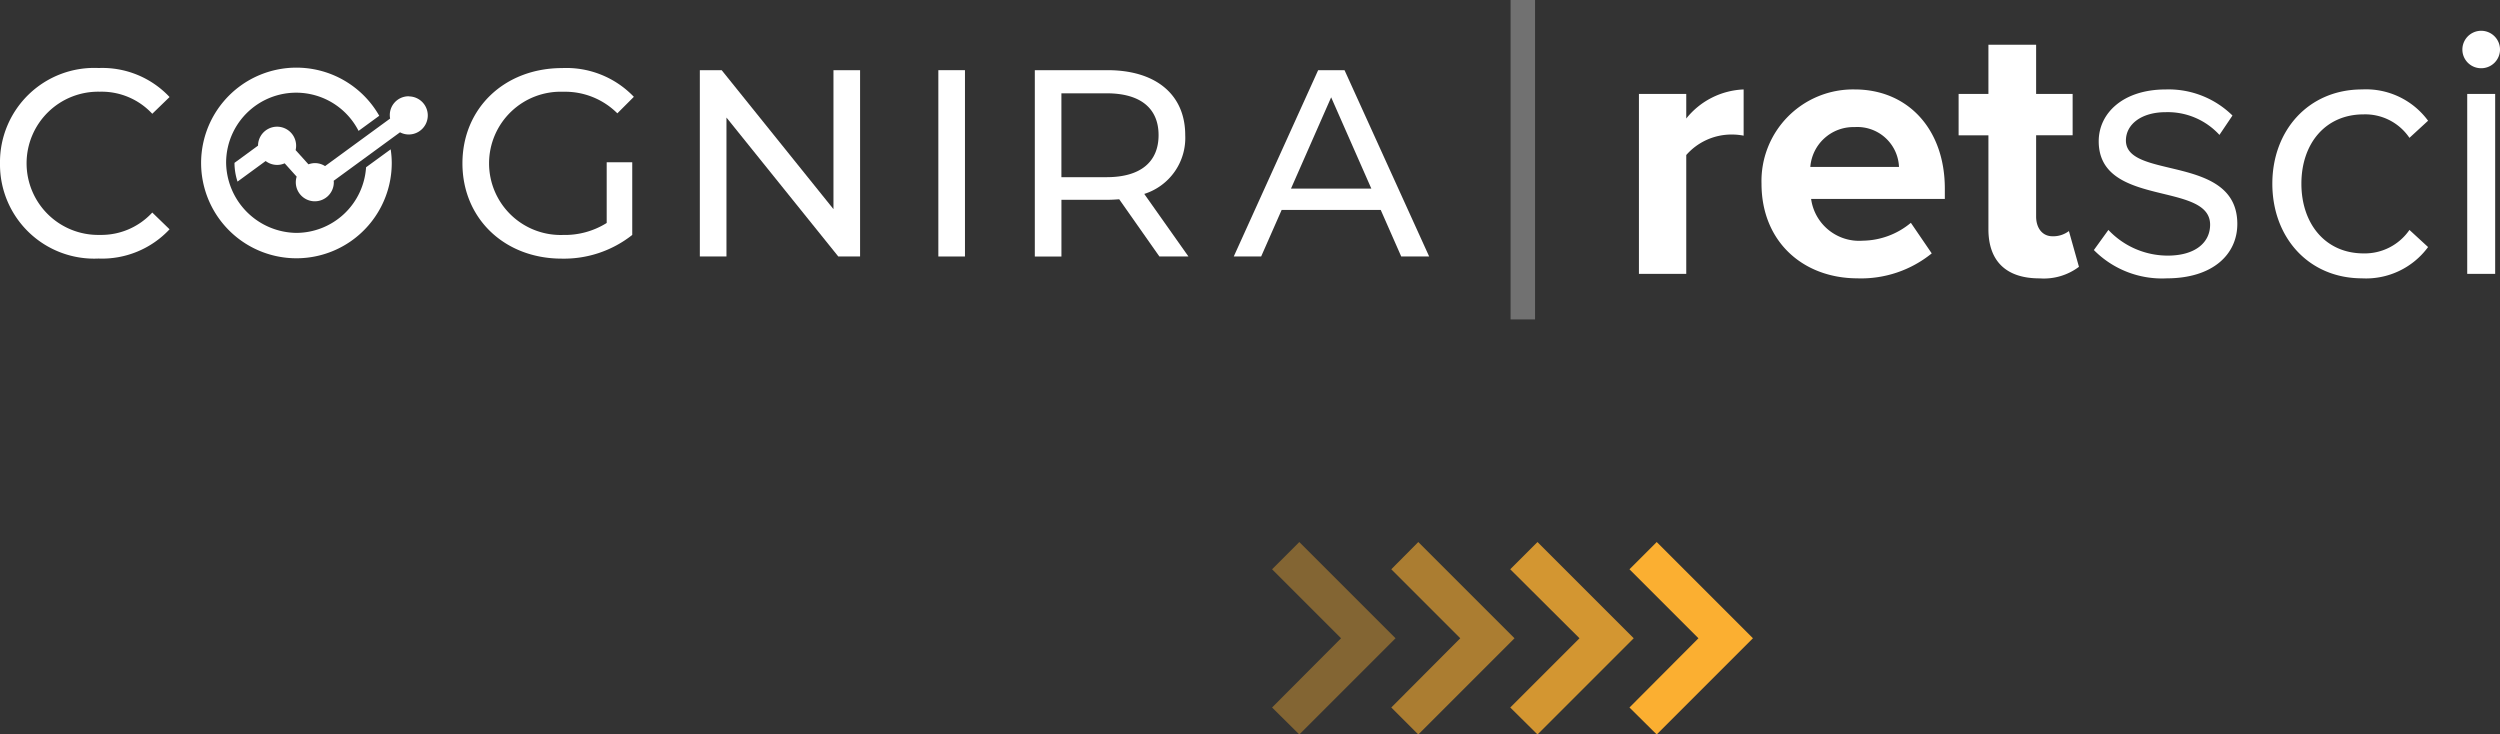 <svg xmlns="http://www.w3.org/2000/svg" xmlns:xlink="http://www.w3.org/1999/xlink" width="204.391" height="60.049" viewBox="0 0 204.391 60.049"><rect x="0" y="0" width="204.391" height="60.049" fill="#333333" stroke="none"/><defs><clipPath id="clip-path"><rect id="Rectangle_25" data-name="Rectangle 25" width="70.398" height="20.257" fill="#fff"></rect></clipPath></defs><g id="Group_2455" data-name="Group 2455" transform="translate(-516 -256.5)"><line id="Line_1" data-name="Line 1" y2="26.114" transform="translate(640.5 256.5)" fill="none" stroke="#fff" stroke-width="2" opacity="0.304"></line><g id="Group_2245" data-name="Group 2245" transform="translate(649.993 259)"><g id="Group_2153" data-name="Group 2153" transform="translate(0 0)" clip-path="url(#clip-path)"><path id="Path_4587" data-name="Path 4587" d="M3.869,42.427V32.709a4.929,4.929,0,0,1,3.625-1.675,5.125,5.125,0,0,1,1.066.092V27.348a6.324,6.324,0,0,0-4.691,2.376v-2.01H0V42.427Z" transform="translate(0 -22.535)" fill="#fff"></path><path id="Path_4588" data-name="Path 4588" d="M68.185,33.684h-7.25a3.536,3.536,0,0,1,3.625-3.259,3.408,3.408,0,0,1,3.625,3.259M64.8,42.792a9.172,9.172,0,0,0,6.062-2.041l-1.706-2.5a6.266,6.266,0,0,1-3.93,1.462A3.964,3.964,0,0,1,61,36.3H71.932v-.853c0-4.813-2.985-8.1-7.372-8.1a7.488,7.488,0,0,0-7.615,7.707c0,4.722,3.381,7.737,7.859,7.737" transform="translate(-46.923 -22.535)" fill="#fff"></path><path id="Path_4589" data-name="Path 4589" d="M155.117,25.677a4.776,4.776,0,0,0,3.229-.944l-.822-2.924a2.113,2.113,0,0,1-1.34.426c-.853,0-1.34-.7-1.34-1.614V13.979h2.985V10.6h-2.985V6.577h-3.9V10.6h-2.437v3.381h2.437v7.676c0,2.62,1.462,4.021,4.173,4.021" transform="translate(-122.371 -5.419)" fill="#fff"></path><path id="Path_4590" data-name="Path 4590" d="M217.277,42.792c3.808,0,5.788-1.98,5.788-4.448,0-5.727-9.108-3.594-9.108-6.823,0-1.31,1.249-2.315,3.26-2.315a5.731,5.731,0,0,1,4.386,1.858l1.066-1.584a7.446,7.446,0,0,0-5.453-2.132c-3.5,0-5.483,1.949-5.483,4.234,0,5.453,9.108,3.259,9.108,6.823,0,1.462-1.218,2.528-3.473,2.528a6.666,6.666,0,0,1-4.843-2.1l-1.188,1.645a7.826,7.826,0,0,0,5.94,2.315" transform="translate(-174.143 -22.535)" fill="#fff"></path><path id="Path_4591" data-name="Path 4591" d="M301.586,42.792a6.3,6.3,0,0,0,5.392-2.559l-1.523-1.4a4.437,4.437,0,0,1-3.747,1.919c-3.138,0-5.087-2.437-5.087-5.7s1.949-5.666,5.087-5.666a4.363,4.363,0,0,1,3.747,1.919l1.523-1.4a6.3,6.3,0,0,0-5.392-2.559c-4.386,0-7.341,3.351-7.341,7.707,0,4.386,2.955,7.737,7.341,7.737" transform="translate(-242.46 -22.535)" fill="#fff"></path><path id="Path_4592" data-name="Path 4592" d="M385.2,5.178h-2.285V19.892H385.2Zm-1.158-2.1a1.534,1.534,0,0,0,1.554-1.523,1.538,1.538,0,1,0-3.077,0,1.528,1.528,0,0,0,1.523,1.523" transform="translate(-315.197 0)" fill="#fff"></path></g></g><g id="Group_2454" data-name="Group 2454" transform="translate(-17)"><path id="Path_4580" data-name="Path 4580" d="M0,181.22a7.705,7.705,0,0,1,8.074-7.79,7.532,7.532,0,0,1,5.789,2.372l-1.414,1.37a5.639,5.639,0,0,0-4.288-1.805,5.855,5.855,0,1,0,0,11.707,5.665,5.665,0,0,0,4.288-1.829l1.414,1.37a7.561,7.561,0,0,1-5.81,2.392A7.7,7.7,0,0,1,0,181.217" transform="translate(533 88.631)" fill="#fff"></path><path id="Path_4581" data-name="Path 4581" d="M141.225,181.143h2.089v5.941a9,9,0,0,1-5.766,1.937c-4.679,0-8.117-3.286-8.117-7.79s3.438-7.79,8.161-7.79a7.636,7.636,0,0,1,5.854,2.351l-1.35,1.35a6.042,6.042,0,0,0-4.417-1.764,5.857,5.857,0,1,0-.023,11.707,6.458,6.458,0,0,0,3.569-.979v-4.96Z" transform="translate(441.376 88.624)" fill="#fff"></path><path id="Path_4582" data-name="Path 4582" d="M208.981,174.03v15.233H207.2l-9.143-11.36v11.36H195.88V174.03h1.785l9.14,11.36V174.03Z" transform="translate(394.336 88.207)" fill="#fff"></path><rect id="Rectangle_23" data-name="Rectangle 23" width="2.176" height="15.233" transform="translate(609.716 262.237)" fill="#fff"></rect><path id="Path_4583" data-name="Path 4583" d="M299.825,189.263l-3.286-4.679c-.3.023-.631.044-.958.044h-3.765v4.636H289.64V174.03h5.941c3.961,0,6.356,2,6.356,5.31a4.8,4.8,0,0,1-3.35,4.808l3.613,5.115h-2.372Zm-.067-9.923c0-2.176-1.458-3.418-4.244-3.418h-3.7v6.856h3.7c2.787,0,4.244-1.262,4.244-3.438" transform="translate(327.963 88.207)" fill="#fff"></path><path id="Path_4584" data-name="Path 4584" d="M357.331,185.454h-8.094l-1.677,3.809h-2.24l6.9-15.233h2.156l6.92,15.233h-2.284l-1.677-3.809Zm-.762-1.741-3.286-7.463L350,183.713Z" transform="translate(288.547 88.207)" fill="#fff"></path><path id="Path_4585" data-name="Path 4585" d="M69.705,181.4a5.731,5.731,0,0,1-5.71,5.36,5.819,5.819,0,0,1-5.731-5.731,5.727,5.727,0,0,1,10.828-2.608l1.691-1.236a7.793,7.793,0,1,0,1.022,3.844,7.562,7.562,0,0,0-.088-1.1l-2.01,1.466Z" transform="translate(493.223 88.78)" fill="#fff"></path><path id="Path_4586" data-name="Path 4586" d="M79.9,181.34a1.536,1.536,0,0,0-1.531,1.82l-5.319,3.888a1.537,1.537,0,0,0-.832-.245,1.583,1.583,0,0,0-.526.1l-1.049-1.163a1.51,1.51,0,0,0,.041-.348,1.557,1.557,0,0,0-3.114-.018l-1.925,1.408a4.946,4.946,0,0,0,.248,1.533l2.3-1.682a1.547,1.547,0,0,0,.932.318,1.522,1.522,0,0,0,.622-.131l.981,1.09a1.554,1.554,0,1,0,3.038.456c0-.041-.009-.079-.012-.117l5.424-3.964a1.534,1.534,0,0,0,.713.178,1.557,1.557,0,1,0,0-3.114" transform="translate(486.526 83.032)" fill="#fff"></path></g><g id="Group_2152" data-name="Group 2152" transform="translate(11.046 79)"><path id="Path_4574" data-name="Path 4574" d="M2332.627,278.7l7.867,7.867-7.867,7.867-2.227-2.207,5.64-5.66-5.64-5.64Z" transform="translate(-1692.227 -56.885)" fill="#fbaf31"></path><g id="Group_2149" data-name="Group 2149" transform="translate(628.427 221.815)" opacity="0.8"><path id="Path_4575" data-name="Path 4575" d="M2284.927,278.7l7.867,7.867-7.867,7.867-2.227-2.207,5.66-5.66-5.66-5.64Z" transform="translate(-2282.7 -278.7)" fill="#fbaf31"></path></g><g id="Group_2150" data-name="Group 2150" transform="translate(618.701 221.815)" opacity="0.6"><path id="Path_4576" data-name="Path 4576" d="M2237.307,278.7l7.867,7.867-7.867,7.867-2.207-2.207,5.64-5.66-5.64-5.64Z" transform="translate(-2235.1 -278.7)" fill="#fbaf31"></path></g><g id="Group_2151" data-name="Group 2151" transform="translate(608.954 221.815)" opacity="0.4"><path id="Path_4577" data-name="Path 4577" d="M2189.627,278.7l7.867,7.867-7.867,7.867-2.227-2.207,5.64-5.66-5.64-5.64Z" transform="translate(-2187.4 -278.7)" fill="#fbaf31"></path></g></g></g></svg>